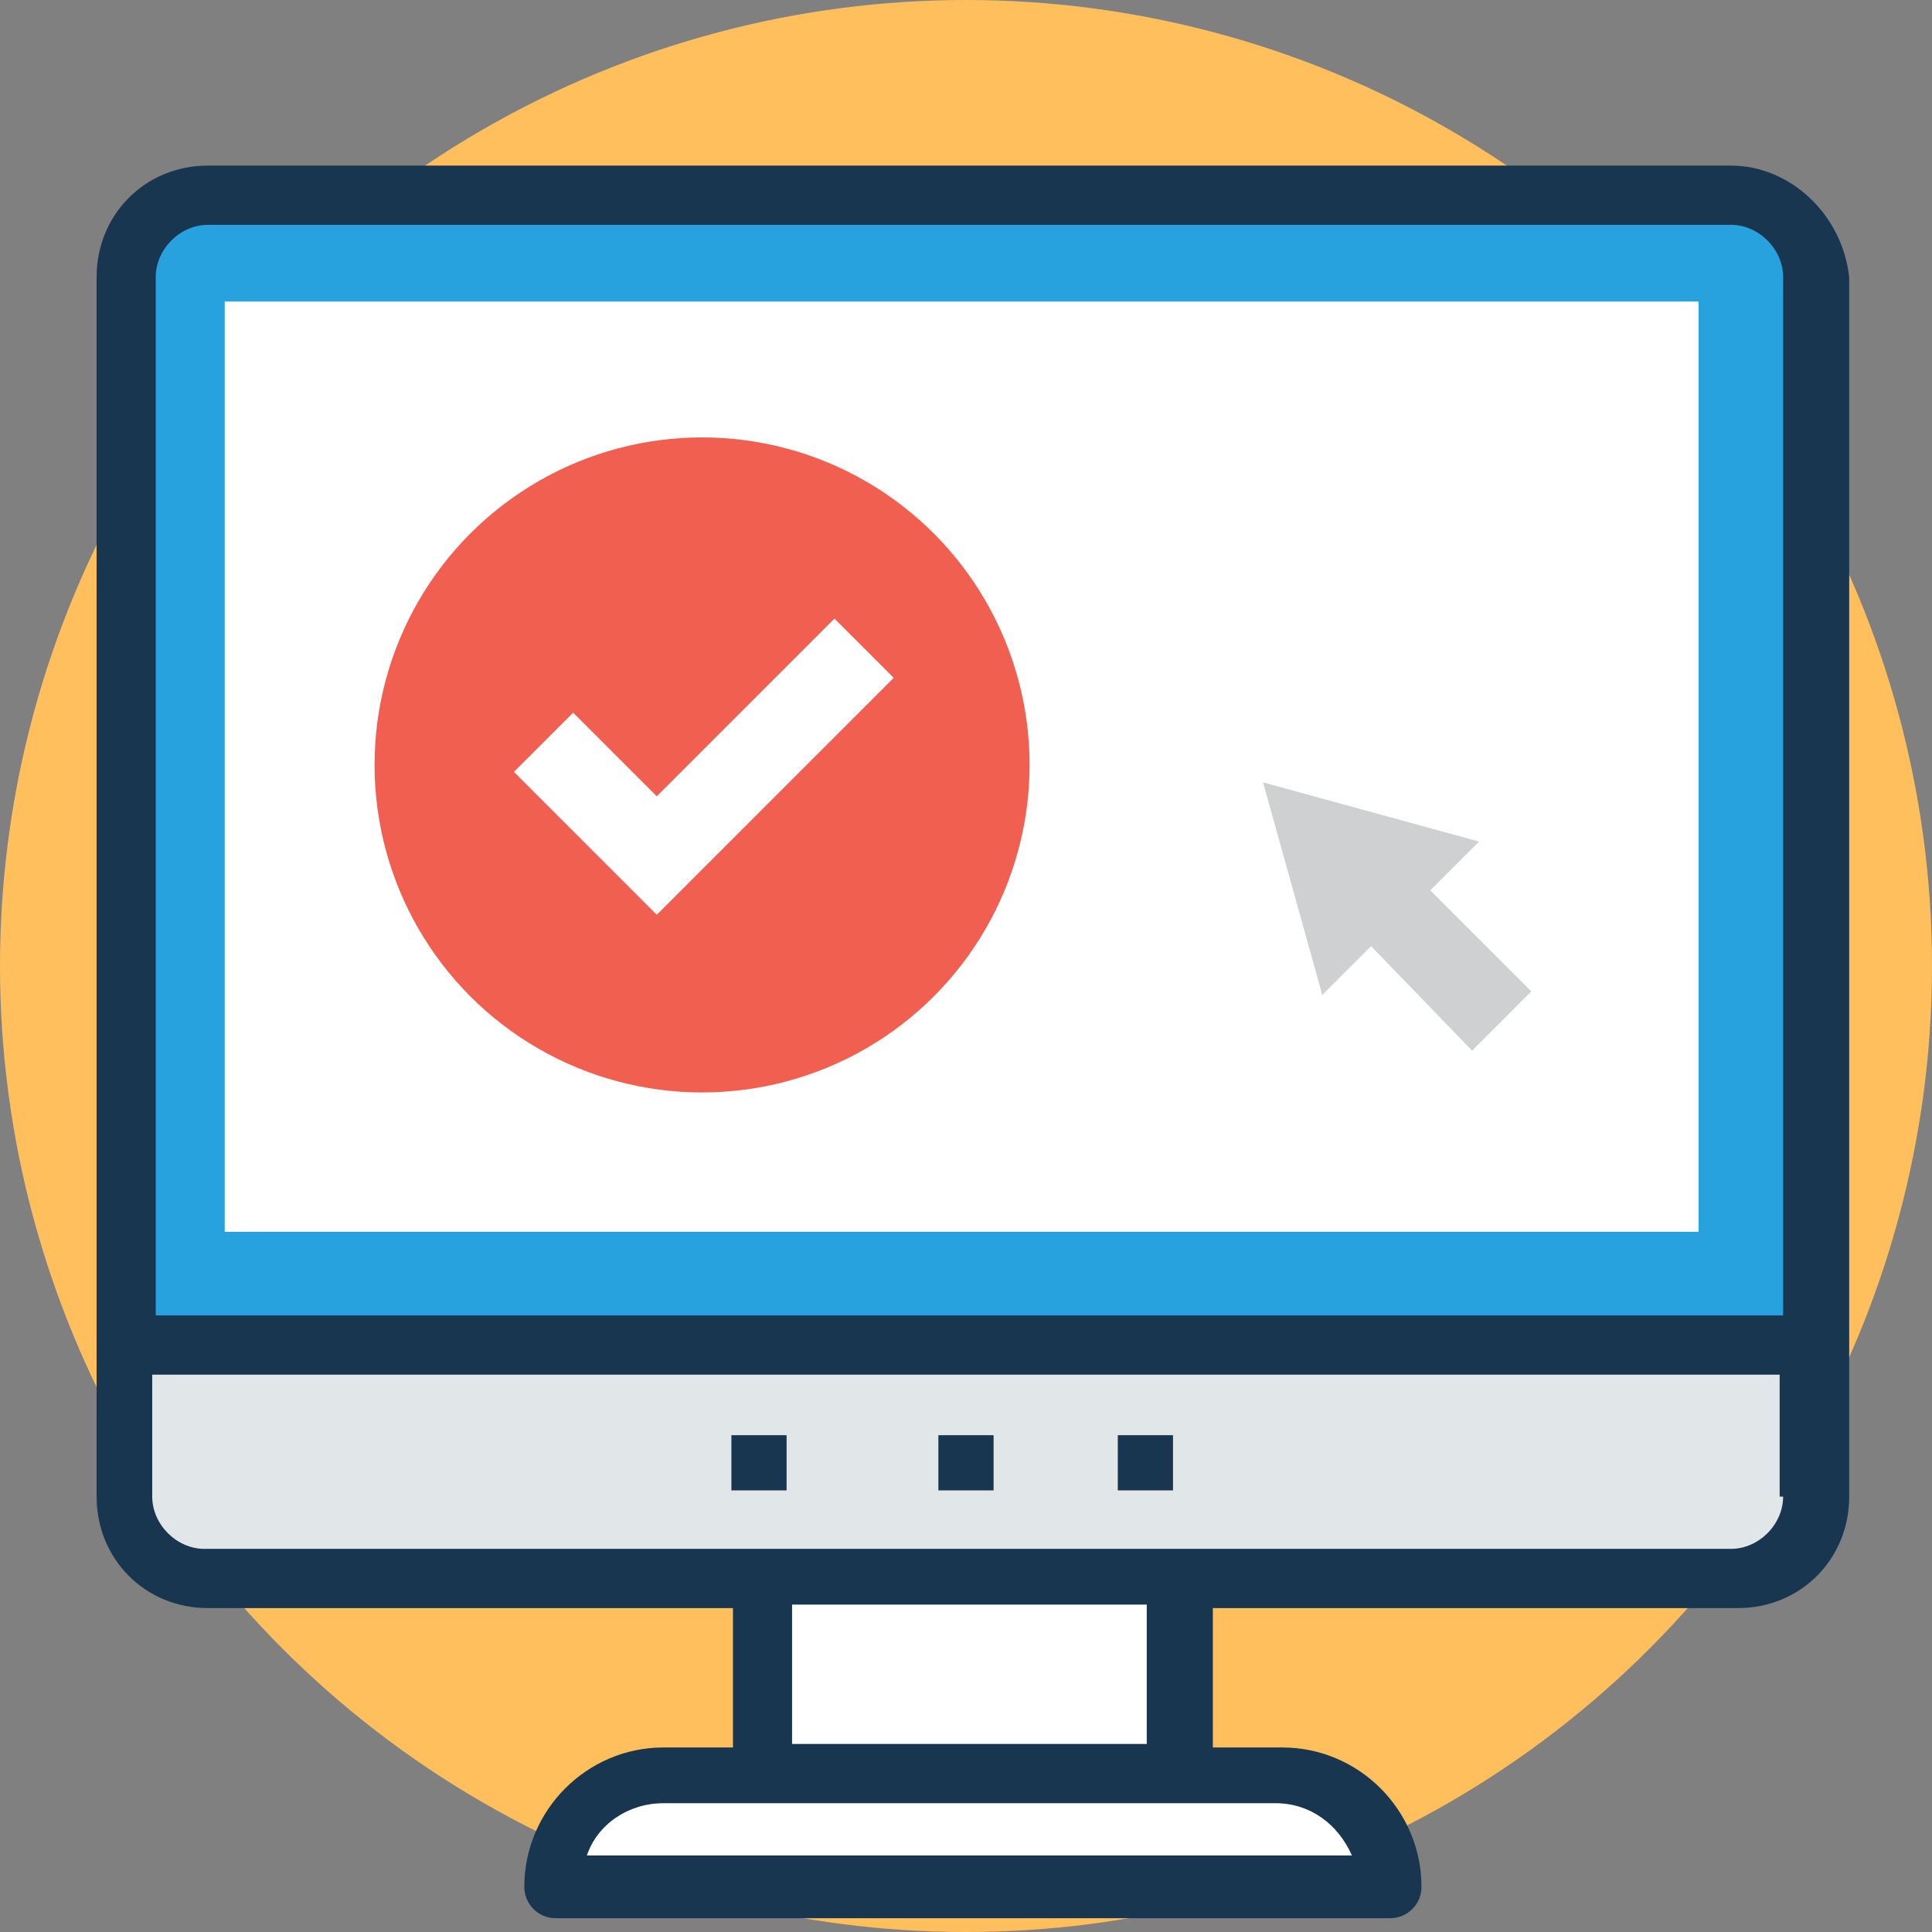 <?xml version="1.0" encoding="UTF-8"?>
<svg width="128px" height="128px" viewBox="0 0 128 128" version="1.1" xmlns="http://www.w3.org/2000/svg" xmlns:xlink="http://www.w3.org/1999/xlink">
    <rect x="0" y="0" width="128" height="128" fill="#808080" stroke="none"/>
    <title>063-order</title>
    <g id="09_Hesabım" stroke="none" stroke-width="1" fill="none" fill-rule="evenodd">
        <g id="Kolay-İptal-İade-LP" transform="translate(-286, -607)" fill-rule="nonzero">
            <g id="063-order" transform="translate(286, 607)">
                <circle id="Oval" fill="#FFBF5D" cx="64" cy="64" r="64"></circle>
                <path d="M114.382,12.82 L13.273,12.82 C10.272,12.82 7.963,15.36 7.963,18.13 L7.963,88.768 L119.922,88.768 L119.922,18.13 C119.692,15.129 117.383,12.82 114.382,12.82 Z" id="Path" fill="#27A2DE"></path>
                <rect id="Rectangle" fill="#FFFFFF" x="14.889" y="19.977" width="97.647" height="61.635"></rect>
                <path d="M7.732,88.768 L7.732,98.694 C7.732,101.695 10.272,104.004 13.042,104.004 L114.151,104.004 C117.152,104.004 119.461,101.464 119.461,98.694 L119.461,88.768 L7.732,88.768 Z" id="Path" fill="#E1E6E9"></path>
                <g id="Group" transform="translate(36.571, 103.314)" fill="#FFFFFF">
                    <rect id="Rectangle" x="12.8" y="0" width="27.429" height="13.714"></rect>
                    <path d="M48.557,13.714 L7.435,13.714 C3.253,13.714 0,17.314 0,21.943 L55.76,21.943 C55.992,17.314 52.739,13.714 48.557,13.714 Z" id="Path"></path>
                </g>
                <g id="Group" transform="translate(6.4, 10.971)" fill="#193651">
                    <path d="M108.281,0 L7.372,0 C3.225,0 0,3.232 0,7.387 C0,41.321 0,55.633 0,88.182 C0,92.337 3.225,95.569 7.372,95.569 L42.161,95.569 L42.161,104.803 L37.553,104.803 C32.484,104.803 28.337,108.958 28.337,114.037 C28.337,115.191 29.259,116.114 30.411,116.114 L85.703,116.114 C86.855,116.114 87.777,115.191 87.777,114.037 C87.777,108.958 83.63,104.803 78.561,104.803 L73.954,104.803 L73.954,95.569 L108.742,95.569 C112.889,95.569 116.114,92.337 116.114,88.182 C116.114,57.249 116.114,39.243 116.114,7.387 C115.654,3.232 112.198,0 108.281,0 Z M3.917,7.387 C3.917,5.54 5.529,3.924 7.372,3.924 L108.281,3.924 C110.124,3.924 111.737,5.54 111.737,7.387 L111.737,76.178 L3.917,76.178 L3.917,7.387 Z M83.169,111.959 L32.484,111.959 C33.176,109.882 35.249,108.496 37.553,108.496 C52.067,108.496 63.586,108.496 78.101,108.496 C80.405,108.496 82.248,109.882 83.169,111.959 Z M69.576,104.572 L46.077,104.572 L46.077,95.338 L69.576,95.338 L69.576,104.572 Z M111.737,88.182 C111.737,90.029 110.124,91.645 108.281,91.645 L71.42,91.645 L44.004,91.645 L7.142,91.645 C5.299,91.645 3.686,90.029 3.686,88.182 L3.686,80.103 L111.507,80.103 L111.507,88.182 L111.737,88.182 Z" id="Shape"></path>
                    <rect id="Rectangle" x="67.657" y="84.114" width="3.657" height="3.657"></rect>
                    <rect id="Rectangle" x="55.771" y="84.114" width="3.657" height="3.657"></rect>
                    <rect id="Rectangle" x="42.057" y="84.114" width="3.657" height="3.657"></rect>
                </g>
                <polygon id="Path" fill="#CFD0D1" points="97.992 55.757 83.68 51.833 87.604 65.914 90.836 62.683 97.531 69.608 101.455 65.684 94.76 58.989"></polygon>
                <circle id="Oval" fill="#F15F50" cx="46.514" cy="50.679" r="21.699"></circle>
                <polygon id="Path" fill="#FFFFFF" points="43.513 60.605 34.049 51.14 37.973 47.216 43.513 52.756 55.286 40.983 59.211 44.908"></polygon>
            </g>
        </g>
    </g>
</svg>
